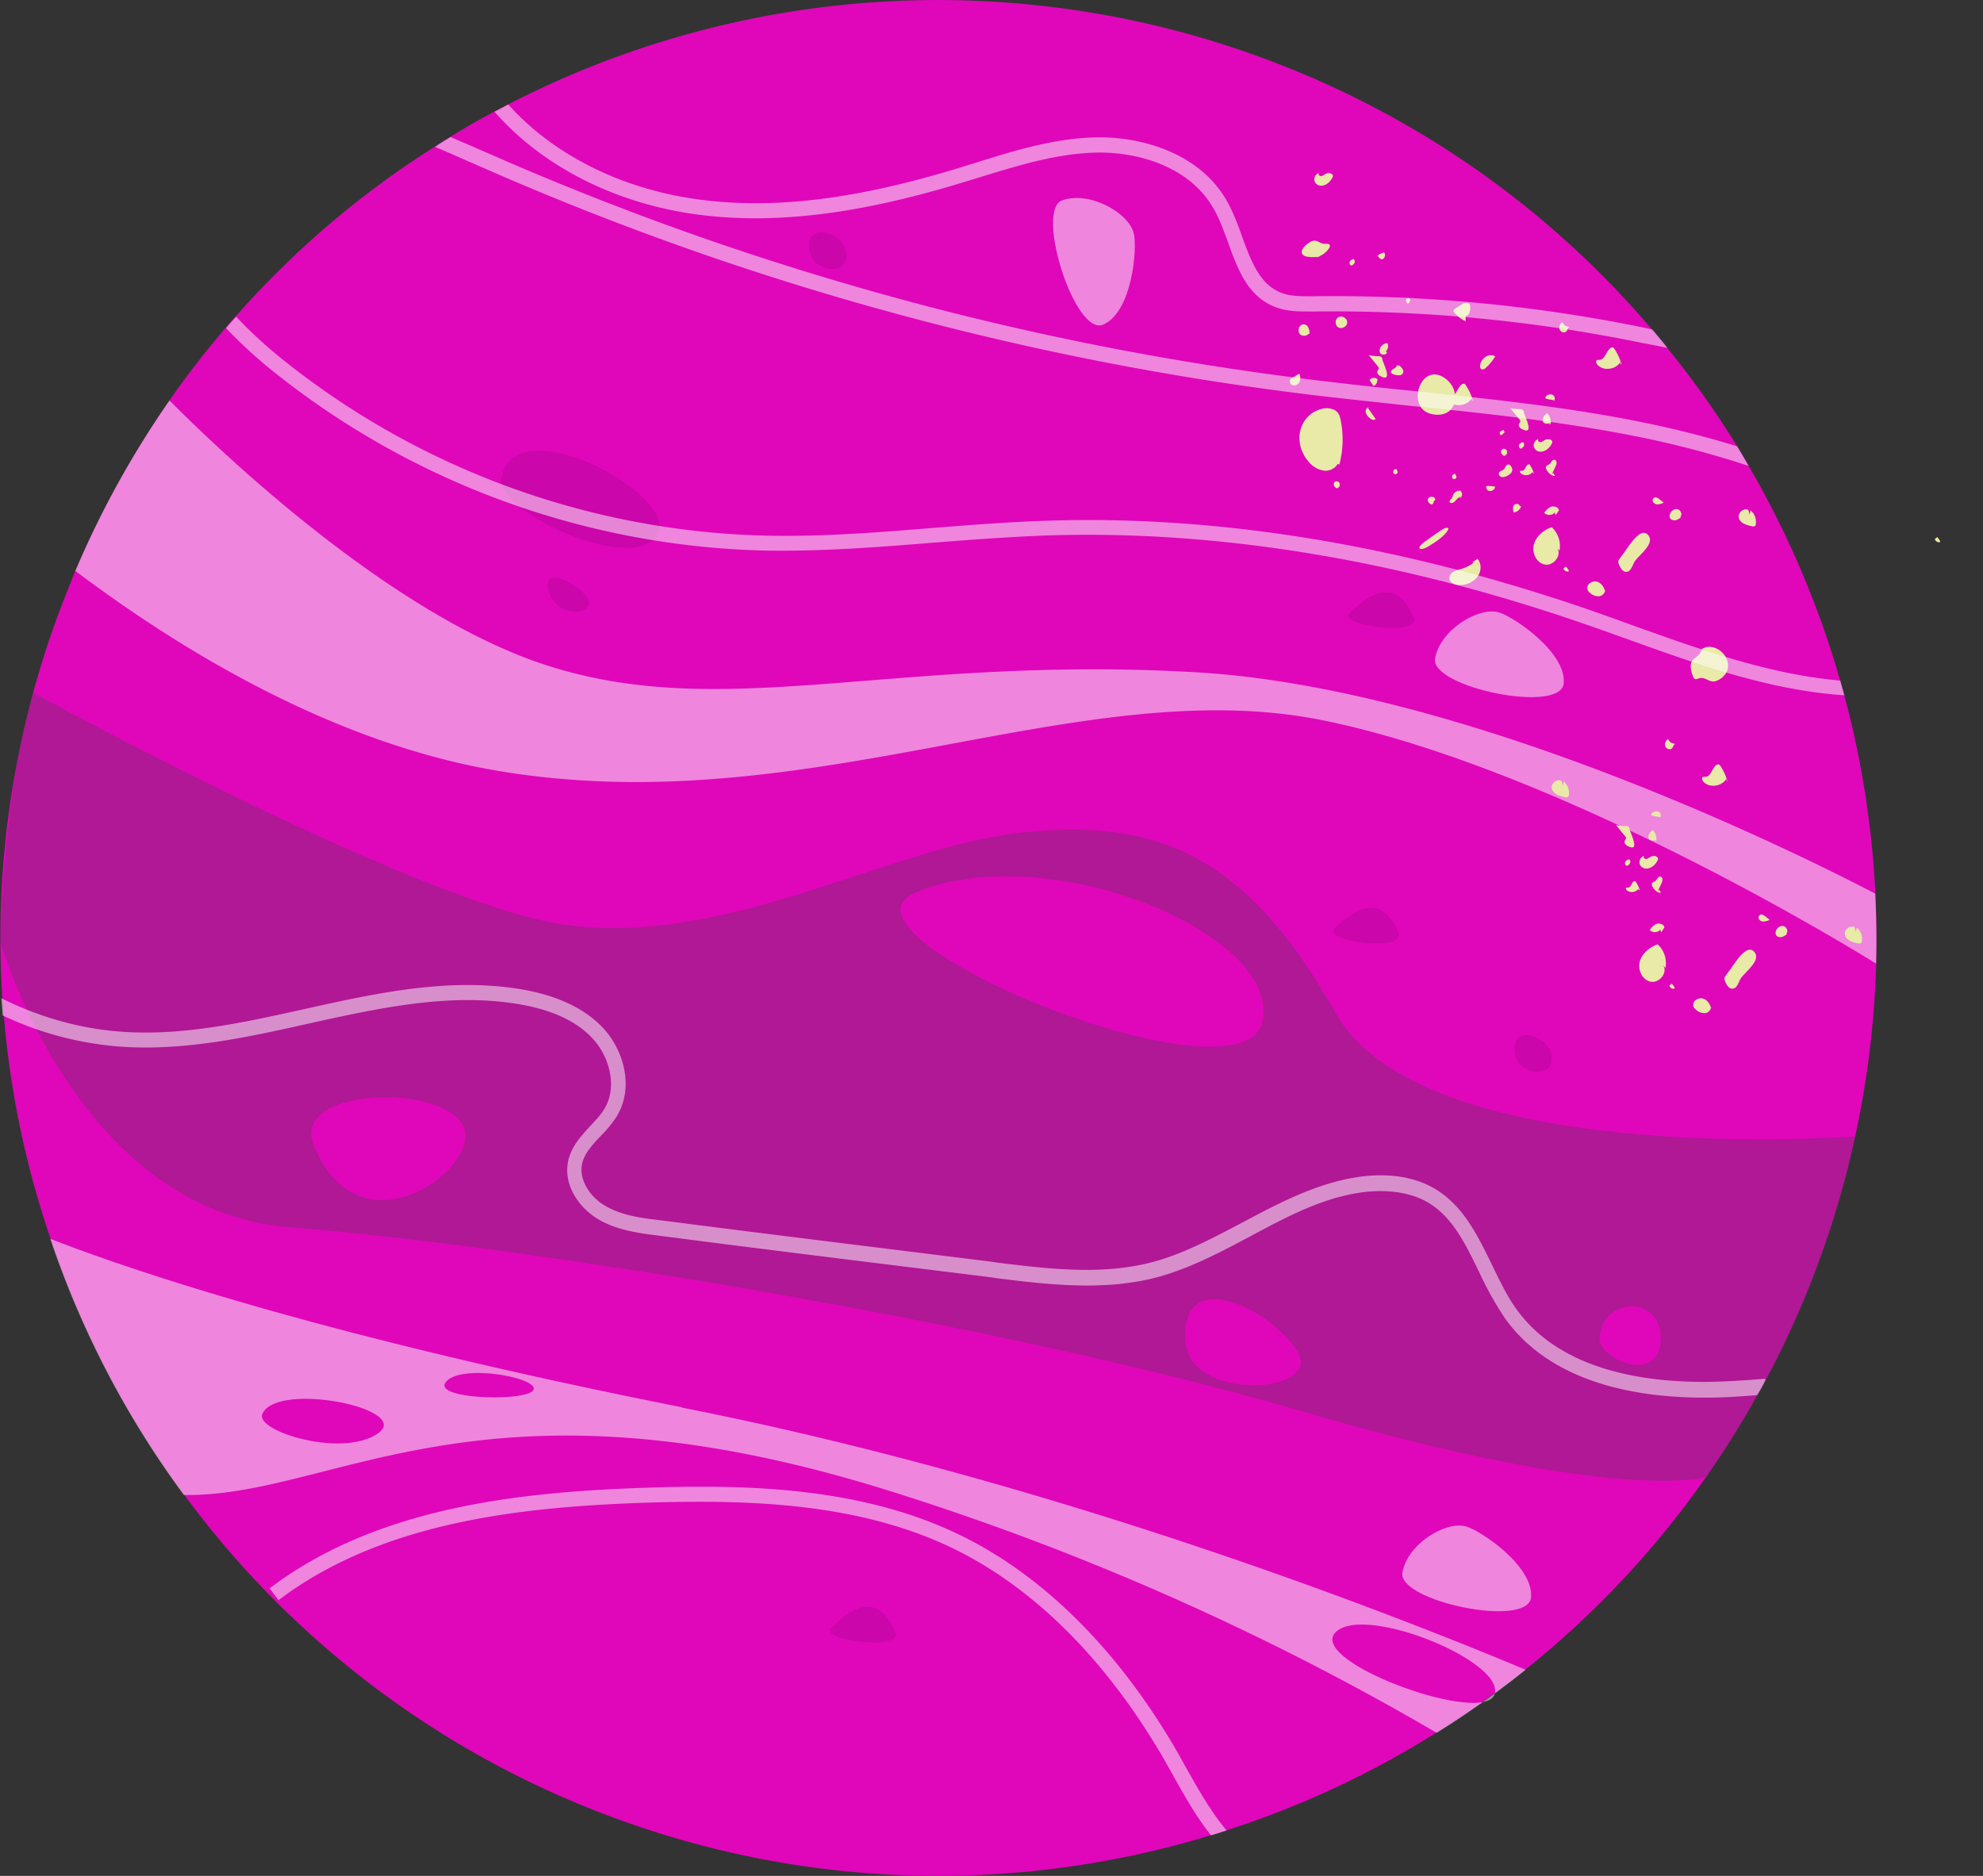 <svg xmlns="http://www.w3.org/2000/svg" width="37" height="35" fill="none"><rect width="100%" height="100%" fill="#333333" stroke="none"/><path fill="#DF07B9" d="M35.007 17.979a17.54 17.54 0 0 1-2.057 7.762 3 3 0 0 1-.162.29 17.34 17.34 0 0 1-5.978 6.29 17.3 17.3 0 0 1-3.916 1.826q-.144.05-.29.091a17.43 17.43 0 0 1-11.275-.37 17.43 17.43 0 0 1-7.896-5.984 17.3 17.3 0 0 1-2.492-4.78 17.3 17.3 0 0 1-.87-4.158c-.01-.108-.016-.215-.027-.323a17.4 17.4 0 0 1 1.101-7.316q.128-.33.263-.66a18 18 0 0 1 1.757-3.18c.327-.473.682-.924 1.053-1.36q.09-.11.188-.214a17.2 17.2 0 0 1 3.717-3.164q.144-.095.29-.182.403-.25.816-.468c.086-.043.172-.091.258-.134A17.5 17.5 0 0 1 23.7 1.134a17.4 17.4 0 0 1 7.407 5.355c.478.586.913 1.203 1.306 1.837.075.124.145.242.214.365.73 1.257 1.306 2.6 1.703 3.991l.08.285a17.5 17.5 0 0 1 .597 5.006z"/><path fill="#414141" d="M34.614 21.202s-8.041.623-9.696-2.305c-1.649-2.927-3.325-3.663-5.946-3.351s-5.925 2.422-9.11 1.568-9.244-4.19-9.244-4.19C.097 14.53 0 17.544 0 17.544s1.418 5.049 5.414 5.355c3.997.306 12.983 1.703 18.897 3.438 5.909 1.73 7.526 1.22 7.526 1.22 2.272-3.17 2.771-6.35 2.771-6.35zm-28.764.155c-.414-1.03 2.24-1.154 2.76-.408.516.747-1.885 2.595-2.76.409m11.253-4.716c2.487-1.015 6.86.806 6.445 2.439-.413 1.633-8.368-1.654-6.445-2.439M22.114 25c-.07-1.45 1.698-.51 2.111.248.414.757-2.052.923-2.11-.248m7.73-.032c.048-.784 1.16-.816 1.144.027-.021.849-1.166.37-1.144-.027" opacity=".3" style="mix-blend-mode:multiply"/><path fill="#fff" d="M35.005 17.979s-5.764-3.615-10.324-4.54c-4.566-.923-9.604 1.94-15.438.935-3.019-.52-5.833-2.213-7.837-3.722a17.5 17.5 0 0 1 1.757-3.18c1.063 1.07 4.007 3.84 6.757 4.845 3.438 1.246 6.607-.107 12.392.226 4.953.285 11.038 3.276 12.677 4.13.021.436.027.865.016 1.306M7.05 26.745c-.666.462-2.299-.043-2.154-.365.269-.613 2.82-.097 2.154.365m1.263-.95c.247-.36 1.73-.098 1.643.133-.086.226-1.87.188-1.643-.134m16.597 4.672c.49-.553 3.121.5 2.982 1.128-.14.629-3.476-.574-2.982-1.128m-12.187-4.21C6.126 24.95 2.467 23.71.938 23.113a17.4 17.4 0 0 0 2.492 4.78c2.804.043 5.522-2.438 13.053-.112a49.7 49.7 0 0 1 10.324 4.55 17 17 0 0 0 1.66-1.177c-2.772-1.16-8.976-3.556-15.75-4.893z" opacity=".51" style="mix-blend-mode:soft-light"/><path fill="#190024" d="M9.357 8.9c-.135.635 2.417 1.816 2.9 1.097.49-.72-2.626-2.423-2.9-1.096M10.227 10.985c.108.505.693.51.763.29.07-.226-.87-.795-.763-.29M24.896 17.334c.71-.72 1.031-.311 1.198.064.161.377-1.418.162-1.198-.064M25.177 11.447c.71-.72 1.032-.312 1.198.064.161.376-1.418.161-1.198-.064M15.506 30.376c.709-.72 1.03-.312 1.197.064.162.377-1.418.162-1.197-.064M28.276 19.698c.086.365.72.43.677.016s-.822-.634-.677-.016M15.116 4.717c.086.365.72.43.676.016s-.821-.634-.676-.016" opacity=".1" style="mix-blend-mode:multiply"/><path fill="#fff" d="M27.353 28.48c.274.075 1.263.74 1.214 1.321-.048.586-2.487.075-2.4-.457.085-.531.805-.972 1.186-.864M27.963 11.425c.274.076 1.262.742 1.214 1.322-.049.585-2.487.075-2.401-.457.086-.531.805-.972 1.187-.865M21.154 4.351c.07.28-.027 1.461-.564 1.703-.532.242-1.279-2.133-.774-2.315.505-.183 1.24.225 1.338.612" opacity=".51" style="mix-blend-mode:soft-light"/><g fill="#E9E9A8" style="mix-blend-mode:soft-light"><path d="M24.989 8.675a1.84 1.84 0 0 0 .026-.838c-.01-.043-.021-.091-.048-.129-.048-.07-.15-.096-.236-.091a.54.54 0 0 0-.462.392c-.06.204 0 .435.145.602a.46.46 0 0 0 .295.171c.118.011.247-.064.269-.182-.022-.032-.08-.022-.091.016l.096.048zM29.098 10.276a.48.48 0 0 0-.145-.44c-.15.053-.29.166-.333.322-.043.155.048.349.21.376.155.027.316-.172.225-.306zM28.62 8.831a.6.6 0 0 0-.07-.15q0-.009-.016-.016h-.021c-.049.026-.054.118-.113.118h-.032c-.016.01-.006.032.005.043.059.064.183.048.226-.027v.027h.005zM27.479 7.466a1 1 0 0 0-.13-.279.06.06 0 0 0-.026-.027c-.011 0-.027 0-.038.006-.091.053-.107.22-.21.225a.2.2 0 0 0-.053.005c-.027.017-.01.06.01.086.113.124.344.092.43-.053v.048l.022-.01zM30.252 6.79a1 1 0 0 0-.129-.28.07.07 0 0 0-.027-.027c-.01 0-.027 0-.038.006-.09.053-.107.22-.209.225-.021 0-.043 0-.054.006-.027.016-.01.059.011.086.113.123.344.091.43-.054V6.8l.021-.01zM28.932 7.913a.24.24 0 0 0-.065-.205.24.24 0 0 0-.07.076.1.1 0 0 0 0 .096c.032.033.086.027.13.016q-.008.016-.022.033l.016-.011zM28.438 7.697s-.011-.043-.033-.053c-.016-.011-.037-.011-.059-.011a1 1 0 0 1-.166-.016c.059.07.118.145.177.215 0 .005.01.01.01.016.006.027-.02.043-.026.07-.01.037.021.07.053.085.237.13.076-.198.038-.306zM25.797 6.709s-.01-.043-.032-.054c-.016-.01-.038-.01-.06-.01a1 1 0 0 1-.166-.017c.06.07.118.145.177.215 0 .006.011.011.011.016.005.027-.021.043-.027.07-.01.038.022.07.054.086.236.13.075-.199.037-.306zM29.196 6.075l-.049-.064c-.042.032-.07.096-.042.145.026.048.102.064.128.016.017-.027.033-.08.06-.065zM25.137 6.016c0 .076-.102.13-.167.092-.064-.038-.064-.15 0-.188.065-.038.161.01.167.091v.01zM26.104 6.816c.049.038.102.097.07.15-.027.05-.102.038-.161.022-.022-.005-.054-.021-.06-.043-.01-.059.114-.07.108-.129.016-.01.032.017.022.027l.016-.027zM29.961 11.076c-.016-.086-.06-.177-.14-.215-.08-.037-.198.011-.204.102 0 .027.006.054.022.07l.032.033a.24.24 0 0 0 .166.059c.06-.006.119-.065.108-.124zM31.824 12.08s-.053.011-.07.033c-.016.021-.02.048-.032.07-.027.053-.091.08-.134.128-.07.081-.038.204 0 .307.01.021.021.048.043.053.016 0 .038 0 .054-.01.118-.049.199.07.306.053a.35.35 0 0 0 .236-.199c.08-.247-.166-.488-.403-.44zM28.98 8.82s.026.038.031.06c-.059 0-.107-.044-.14-.092-.02-.027-.037-.06-.02-.086.01-.021.037-.027.053-.038.038-.026.054-.09.097-.086.027 0 .043.033.043.054 0 .027-.011.049-.022.075-.021.049-.048.102-.07.15l.027-.031zM28.355 9.443c0-.048-.08-.054-.108-.016-.026.038-.016.091-.005.134a.16.16 0 0 0 .14-.118zM28.216 8.756s-.01-.043-.027-.065c-.016-.016-.037-.032-.059-.021-.037.01-.043.06-.07.086-.026.027-.075.027-.09.064-.017.033.015.076.053.081.037.005.075-.01.107-.027a.2.2 0 0 0 .075-.064c.017-.027.017-.07-.01-.092l.027.038zM28.115 8.47s-.027.039-.048.033c-.022 0-.038-.021-.048-.037a.1.1 0 0 1-.011-.038c0-.032.027-.06.059-.054.032 0 .054.032.054.065 0 .032-.033.053-.06.059l.065-.022zM24.994 9.078s-.027.037-.048.032a.1.1 0 0 1-.049-.038.1.1 0 0 1-.01-.037c0-.032.027-.06.059-.054.032 0 .053.032.053.065 0 .032-.032.053-.059.059l.065-.022zM28.387 8.358c.049-.005.07-.075.032-.107-.021 0-.048.016-.064.032a.056.056 0 0 0-.005.07c.016.022.048.022.059 0l-.022.01zM25.227 4.942c.048-.005.07-.075.032-.108-.021 0-.048.017-.064.033s-.022.048-.006.07c.017.021.049.021.06 0l-.022.01zM24.241 7.134a.17.17 0 0 0 0-.161l-.118.07c-.021.01-.038.021-.048.042-.022.038 0 .092.048.103.043.01.086-.011.113-.043h.01zM25.52 7.606l.146.21c-.022.037-.081.01-.108-.017a.2.2 0 0 1-.075-.102c-.01-.043.016-.096.059-.096l-.016.01zM31.348 9.647c.049-.037.017-.128-.043-.145-.059-.016-.123.027-.145.086a.1.1 0 0 0 0 .076c.017.037.065.048.108.043a.3.3 0 0 0 .102-.06zM25.856 6.559a.14.14 0 0 0 .032-.156.15.15 0 0 0-.107.048c-.038.038-.054.108-.021.145.032.038.123.022.118-.032h-.022zM25.694 7.118a.086.086 0 0 1-.07.08c-.021-.038-.048-.07-.07-.107.033-.049.114-.054.151-.011l-.01.032zM30.34 10.26c-.037.054-.08.107-.118.161a.2.2 0 0 0-.027.048c0 .022 0 .038.011.06.027.064.07.145.14.14.075 0 .107-.098.14-.167.064-.13.397-.344.273-.51-.134-.178-.349.171-.424.273zM31.004 9.346s.027.022.038.033a.3.3 0 0 1-.113.032c-.037 0-.08-.022-.091-.06-.01-.037.027-.085.064-.069.038.01.07.038.097.064zM27.893 9.089c0 .032-.032.059-.065.07-.032.005-.07 0-.085-.033-.017-.016-.017-.048 0-.059h.026c.043 0 .081.006.124.011V9.1zM27.275 9.277c-.038-.016-.076.016-.102.048-.027.032-.06.065-.097.06a.03.03 0 0 1-.027-.017c-.01-.027.021-.048.038-.07.016-.016.016-.043.026-.064a.14.14 0 0 1 .13-.08c.026.015.037.048.037.075s-.027.053-.054.064l.054-.016zM27.17 8.885l-.016-.043c-.027 0-.054.016-.06.043s.011.053.038.053.049-.026.043-.048zM26.072 8.793l-.016-.043c-.027 0-.053.017-.059.043-.005.027.01.054.038.054s.048-.027.043-.048zM28.696 8.208c0 .032.037.048.064.038s.054-.033.08-.043a.13.13 0 0 1 .092 0c.016.01.032.021.032.043q-.001.015-.01.032a.3.3 0 0 1-.124.129c-.054.027-.124.032-.172-.011a.11.11 0 0 1-.038-.113.13.13 0 0 1 .081-.091v.01zM24.602 3.245c0 .032.038.048.064.037.027-.01.054-.032.081-.043a.13.13 0 0 1 .091 0c.016.011.032.022.032.043q-.001.017-.01.032a.3.3 0 0 1-.124.13c-.053.026-.123.032-.172-.011a.11.11 0 0 1-.037-.113.13.13 0 0 1 .08-.091v.01zM29.004 7.456c.016-.032-.006-.08-.043-.092-.038-.016-.075 0-.107.022-.011.01-.022.027-.017.043.006.01.017.01.033.016.048.01.09.016.14.027v-.01zM24.57 4.797a.4.4 0 0 0 .232-.172c.01-.016.016-.032.01-.048-.01-.038-.064-.027-.101-.027-.065 0-.119-.06-.183-.06-.054 0-.097.033-.14.065-.059.049-.129.124-.086.188.022.032.065.043.102.049.081.01.167.005.247-.011l-.08.021zM27.341 5.893c.06.01.086-.07.092-.13 0-.037 0-.08-.027-.101-.038-.033-.097 0-.14.021q-.057.039-.107.07c-.016.01-.032.021-.038.043 0 .016.01.032.022.043a.6.6 0 0 0 .204.156v-.108z"/><path d="M26.69 7.72c.515.133.618-.479.22-.694-.419-.225-.666.575-.22.693M29.011 9.556c-.037.064-.15.07-.198.01.037-.048.08-.096.134-.112.059-.016.134.01.14.07-.022.027-.038.059-.06.086l-.021-.054zM27.58 10.54s-.032-.05-.048-.07a.7.7 0 0 1-.263.144c-.049.016-.097.027-.145.049-.043.027-.081.07-.081.118 0 .096.118.14.215.134a.41.41 0 0 0 .311-.156c.07-.096.08-.241 0-.333l-.096.065.113.043zM27.017 9.89c.021-.033 0-.05-.043-.039a.4.4 0 0 0-.118.065q-.129.087-.258.182c-.049.033-.102.076-.113.113-.005.033.027.038.07.027s.086-.037.129-.064c.145-.086.311-.21.343-.312l-.08.016h.07zM26.746 9.384s-.016.032-.038.027c-.016 0-.032-.016-.042-.027s-.022-.022-.022-.038c-.01-.027.005-.059.032-.07.027-.01.06-.01.08.006.011.005.022.021.022.032q.002.024-.021.032l-.011.033zM27.752 6.838c.053-.054.102-.118.145-.183a.07.07 0 0 0-.054-.026c-.113-.017-.226.09-.226.204 0 .016 0 .037.016.048.016.016.043.016.065 0a.1.1 0 0 0 .048-.048zM28.074 8.063s-.016-.027-.021-.043c-.021.01-.048.016-.065.043-.01.021 0 .06.027.054.011 0 .017-.011.022-.016.021-.022.043-.038.07-.06l-.038.027zM24.433 6.231c0-.037 0-.08-.022-.118a.094.094 0 0 0-.097-.06c-.021 0-.037.012-.053.028-.043.043-.038.123 0 .16a.12.12 0 0 0 .16-.015zM25.825 4.71c.038.044.01.124-.048.13a.2.2 0 0 1-.07-.065.14.14 0 0 1 .091-.053l.027-.016zM26.308 5.603c.021-.032-.043-.06-.065-.027-.021.027 0 .07.027.091a.08.08 0 0 0 .038-.08zM29.269 10.636l-.049-.065s-.037.022-.048.038c.01.037.059.064.097.054v-.027M36.198 10.088l-.048-.065a.1.1 0 0 0-.048.038c.01.038.059.065.096.054v-.027M32.663 9.524c.076.059.113.16.097.258 0 .01 0 .021-.016.032-.01.01-.032.01-.054.005-.102-.021-.23-.059-.247-.166-.016-.092.091-.178.177-.14.011.027.016.06.027.086zM31.075 18.06a.48.48 0 0 0-.145-.441c-.15.053-.29.166-.334.322-.042.156.049.35.21.376.156.027.317-.172.226-.306zM30.595 16.609a.5.5 0 0 0-.07-.15q0-.009-.016-.017h-.021c-.048.027-.054.119-.113.119h-.032c-.016.01 0 .032.005.043.06.064.183.048.226-.027v.026h.005zM32.228 14.568a1 1 0 0 0-.129-.28.1.1 0 0 0-.026-.026c-.011 0-.027 0-.038.005-.091.054-.107.22-.21.226-.02 0-.042 0-.053.005-.027.016-.01.06.01.086.113.124.344.091.43-.054l.011.049.01-.011zM30.904 15.69a.24.24 0 0 0-.064-.204c-.027.022-.054.043-.07.075a.1.1 0 0 0 0 .097c.032.032.086.027.129.016-.006.011-.01.022-.022.033l.022-.011zM30.41 15.476s-.01-.043-.032-.054c-.016-.01-.038-.01-.06-.01a1 1 0 0 1-.166-.017c.06.07.118.145.178.215 0 .005.01.01.01.016.006.027-.021.043-.026.07-.011.037.021.07.053.086.236.129.075-.199.038-.306zM31.169 13.853l-.049-.064c-.043.032-.07.096-.043.145s.102.064.13.016c.015-.027.031-.08.058-.065zM31.938 18.854c-.017-.086-.06-.177-.14-.215-.08-.037-.199.011-.204.102 0 .027.005.054.021.07l.033.032a.24.24 0 0 0 .166.06c.06-.006.118-.065.107-.124zM30.956 16.598s.027.038.032.06c-.06 0-.107-.044-.14-.092-.021-.027-.037-.06-.021-.086.01-.022.037-.027.054-.038.037-.027.053-.091.096-.086.027 0 .043.032.043.054a.2.2 0 0 1-.021.075c-.022.049-.049.102-.07.15l.027-.032zM30.368 16.142c.048-.006.07-.076.032-.108-.022 0-.048.016-.065.032-.016.017-.021.049-.005.07s.048.022.06 0l-.022.011zM33.325 17.425c.048-.037.016-.129-.043-.145-.06-.016-.124.027-.145.086a.1.1 0 0 0 0 .075c.016.038.064.049.107.043a.3.3 0 0 0 .102-.059zM32.32 18.038c-.037.053-.08.107-.117.16a.2.2 0 0 0-.027.05c0 .02 0 .037.01.058.027.065.07.145.14.14.075 0 .108-.097.14-.167.064-.128.397-.343.274-.51-.135-.177-.35.172-.425.274zM32.98 17.13s.028.021.039.032a.3.3 0 0 1-.113.032c-.038 0-.08-.021-.092-.059-.01-.038.027-.086.065-.07.037.01.07.038.096.065zM30.668 15.986c0 .032.038.048.065.037.027-.01.053-.032.08-.043a.13.13 0 0 1 .092 0c.016.011.032.022.032.043q-.001.016-.01.033a.3.3 0 0 1-.124.129c-.054.026-.124.032-.172-.011a.11.11 0 0 1-.038-.113.13.13 0 0 1 .08-.091v.01zM30.98 15.234c.017-.033-.005-.08-.043-.092a.13.13 0 0 0-.107.022c-.01.01-.021.027-.016.043.005.01.016.01.032.016.049.01.091.016.14.027v-.01zM30.98 17.34c-.038.064-.15.07-.199.01.038-.048.08-.096.135-.113.059-.016.134.011.14.07-.022.027-.038.06-.06.086l-.021-.053zM31.245 18.419l-.048-.064a.1.1 0 0 0-.049.037c.011.038.06.065.097.054v-.027M34.644 17.307c.075.059.113.161.096.258 0 .01 0 .021-.016.032-.01.01-.032.01-.053.005-.102-.021-.231-.059-.248-.166-.016-.091.092-.177.178-.14.01.027.016.06.027.086zM29.175 14.578c.075.06.113.162.097.258 0 .011 0 .022-.016.032-.011.011-.033.011-.054.006-.102-.022-.231-.06-.247-.167-.016-.091.091-.177.177-.14.01.027.016.06.027.087z"/></g><g fill="#fff" opacity=".51" style="mix-blend-mode:soft-light"><path d="M8.767 3.024a34 34 0 0 0-.65-.284q.146-.096.29-.183c.156.07.317.134.473.204l.344.15A54.6 54.6 0 0 0 24.58 7.097q.869.105 1.745.193c1.408.145 2.863.296 4.276.58q.958.193 1.81.457c.076.124.145.242.215.365a18 18 0 0 0-2.084-.548c-1.402-.279-2.847-.435-4.249-.574-.585-.065-1.165-.124-1.75-.194A54.8 54.8 0 0 1 9.105 3.17l-.344-.15zM34.412 12.972c-1.386-.091-2.723-.57-4.018-1.037-.258-.09-.516-.187-.774-.274-3.502-1.219-6.902-1.777-10.109-1.67-.698.027-1.407.08-2.094.134-1.064.086-2.16.172-3.245.145a15.26 15.26 0 0 1-8.96-3.25 9 9 0 0 1-.993-.896c.059-.076.123-.145.188-.215q.41.441.983.891a15 15 0 0 0 8.793 3.191c1.069.032 2.16-.054 3.212-.14.688-.053 1.402-.112 2.106-.134 3.239-.113 6.676.457 10.21 1.681.259.092.516.183.78.28 1.246.445 2.53.907 3.846 1.02q.04.147.08.285z"/></g><path fill="#fff" d="M32.945 25.74a3 3 0 0 1-.16.29 20 20 0 0 1-.565.038c-1.364.06-3.185-.145-4.136-1.466a6.4 6.4 0 0 1-.489-.876c-.258-.531-.5-1.031-.967-1.3-.381-.214-.832-.22-1.144-.188-.763.086-1.44.446-2.154.828-.574.306-1.17.623-1.815.784-.967.236-1.998.113-2.906 0l-.102-.016c-2.074-.258-4.147-.51-6.22-.78-.371-.047-.796-.101-1.15-.321-.338-.21-.65-.645-.526-1.112.07-.253.236-.43.397-.607.102-.108.204-.215.274-.333.252-.43.07-1-.236-1.316-.296-.317-.758-.527-1.365-.629-1.294-.22-2.626.075-3.915.36-1.128.253-2.294.51-3.47.435a6.2 6.2 0 0 1-2.246-.585c-.01-.108-.016-.215-.027-.323.715.36 1.5.58 2.289.629 1.128.075 2.277-.183 3.39-.43 1.31-.29 2.669-.59 4.017-.365.671.113 1.182.354 1.52.709.387.403.602 1.101.274 1.654a2.2 2.2 0 0 1-.312.382c-.145.155-.284.306-.333.483-.085.312.14.64.403.8.306.189.693.242 1.032.28 2.073.268 4.146.52 6.22.779l.102.016c.93.113 1.89.23 2.81.005.612-.15 1.186-.462 1.75-.757.704-.376 1.44-.763 2.25-.86.511-.059.962.016 1.317.22.542.312.816.876 1.08 1.419.14.284.279.585.462.838.875 1.219 2.605 1.407 3.894 1.348q.372-.016.736-.049zM22.886 34.152c-.097.032-.193.065-.29.091-.274-.343-.494-.736-.704-1.111l-.16-.285c-1.08-1.875-2.461-3.25-3.997-3.98-1.767-.838-3.803-.892-5.737-.828-2.283.08-4.872.355-6.8 1.816l-.167-.22c1.993-1.51 4.636-1.794 6.962-1.875 1.971-.07 4.044-.01 5.865.854 1.585.752 3.014 2.17 4.12 4.093l.161.29c.226.398.457.811.752 1.16zM31.105 6.49a18 18 0 0 0-.468-.092 28.6 28.6 0 0 0-6.123-.586c-.247 0-.494.006-.725-.086-.51-.198-.699-.709-.876-1.208-.08-.215-.161-.44-.268-.623-.446-.79-1.413-1.059-2.165-1.048-.747.011-1.488.242-2.203.462l-.354.108c-1.982.601-3.577.784-5.028.569-1.493-.226-2.804-.913-3.668-1.902.086-.042.171-.09.257-.134.817.913 2.047 1.547 3.449 1.757 1.407.21 2.965.032 4.91-.559l.349-.107c.735-.231 1.498-.468 2.288-.478.827-.011 1.907.295 2.412 1.187.118.21.204.44.284.666.167.456.328.886.72 1.042.177.075.398.07.607.07a28.8 28.8 0 0 1 6.193.59c.043.011.086.017.13.027q.146.168.284.344z" opacity=".51" style="mix-blend-mode:soft-light"/></svg>